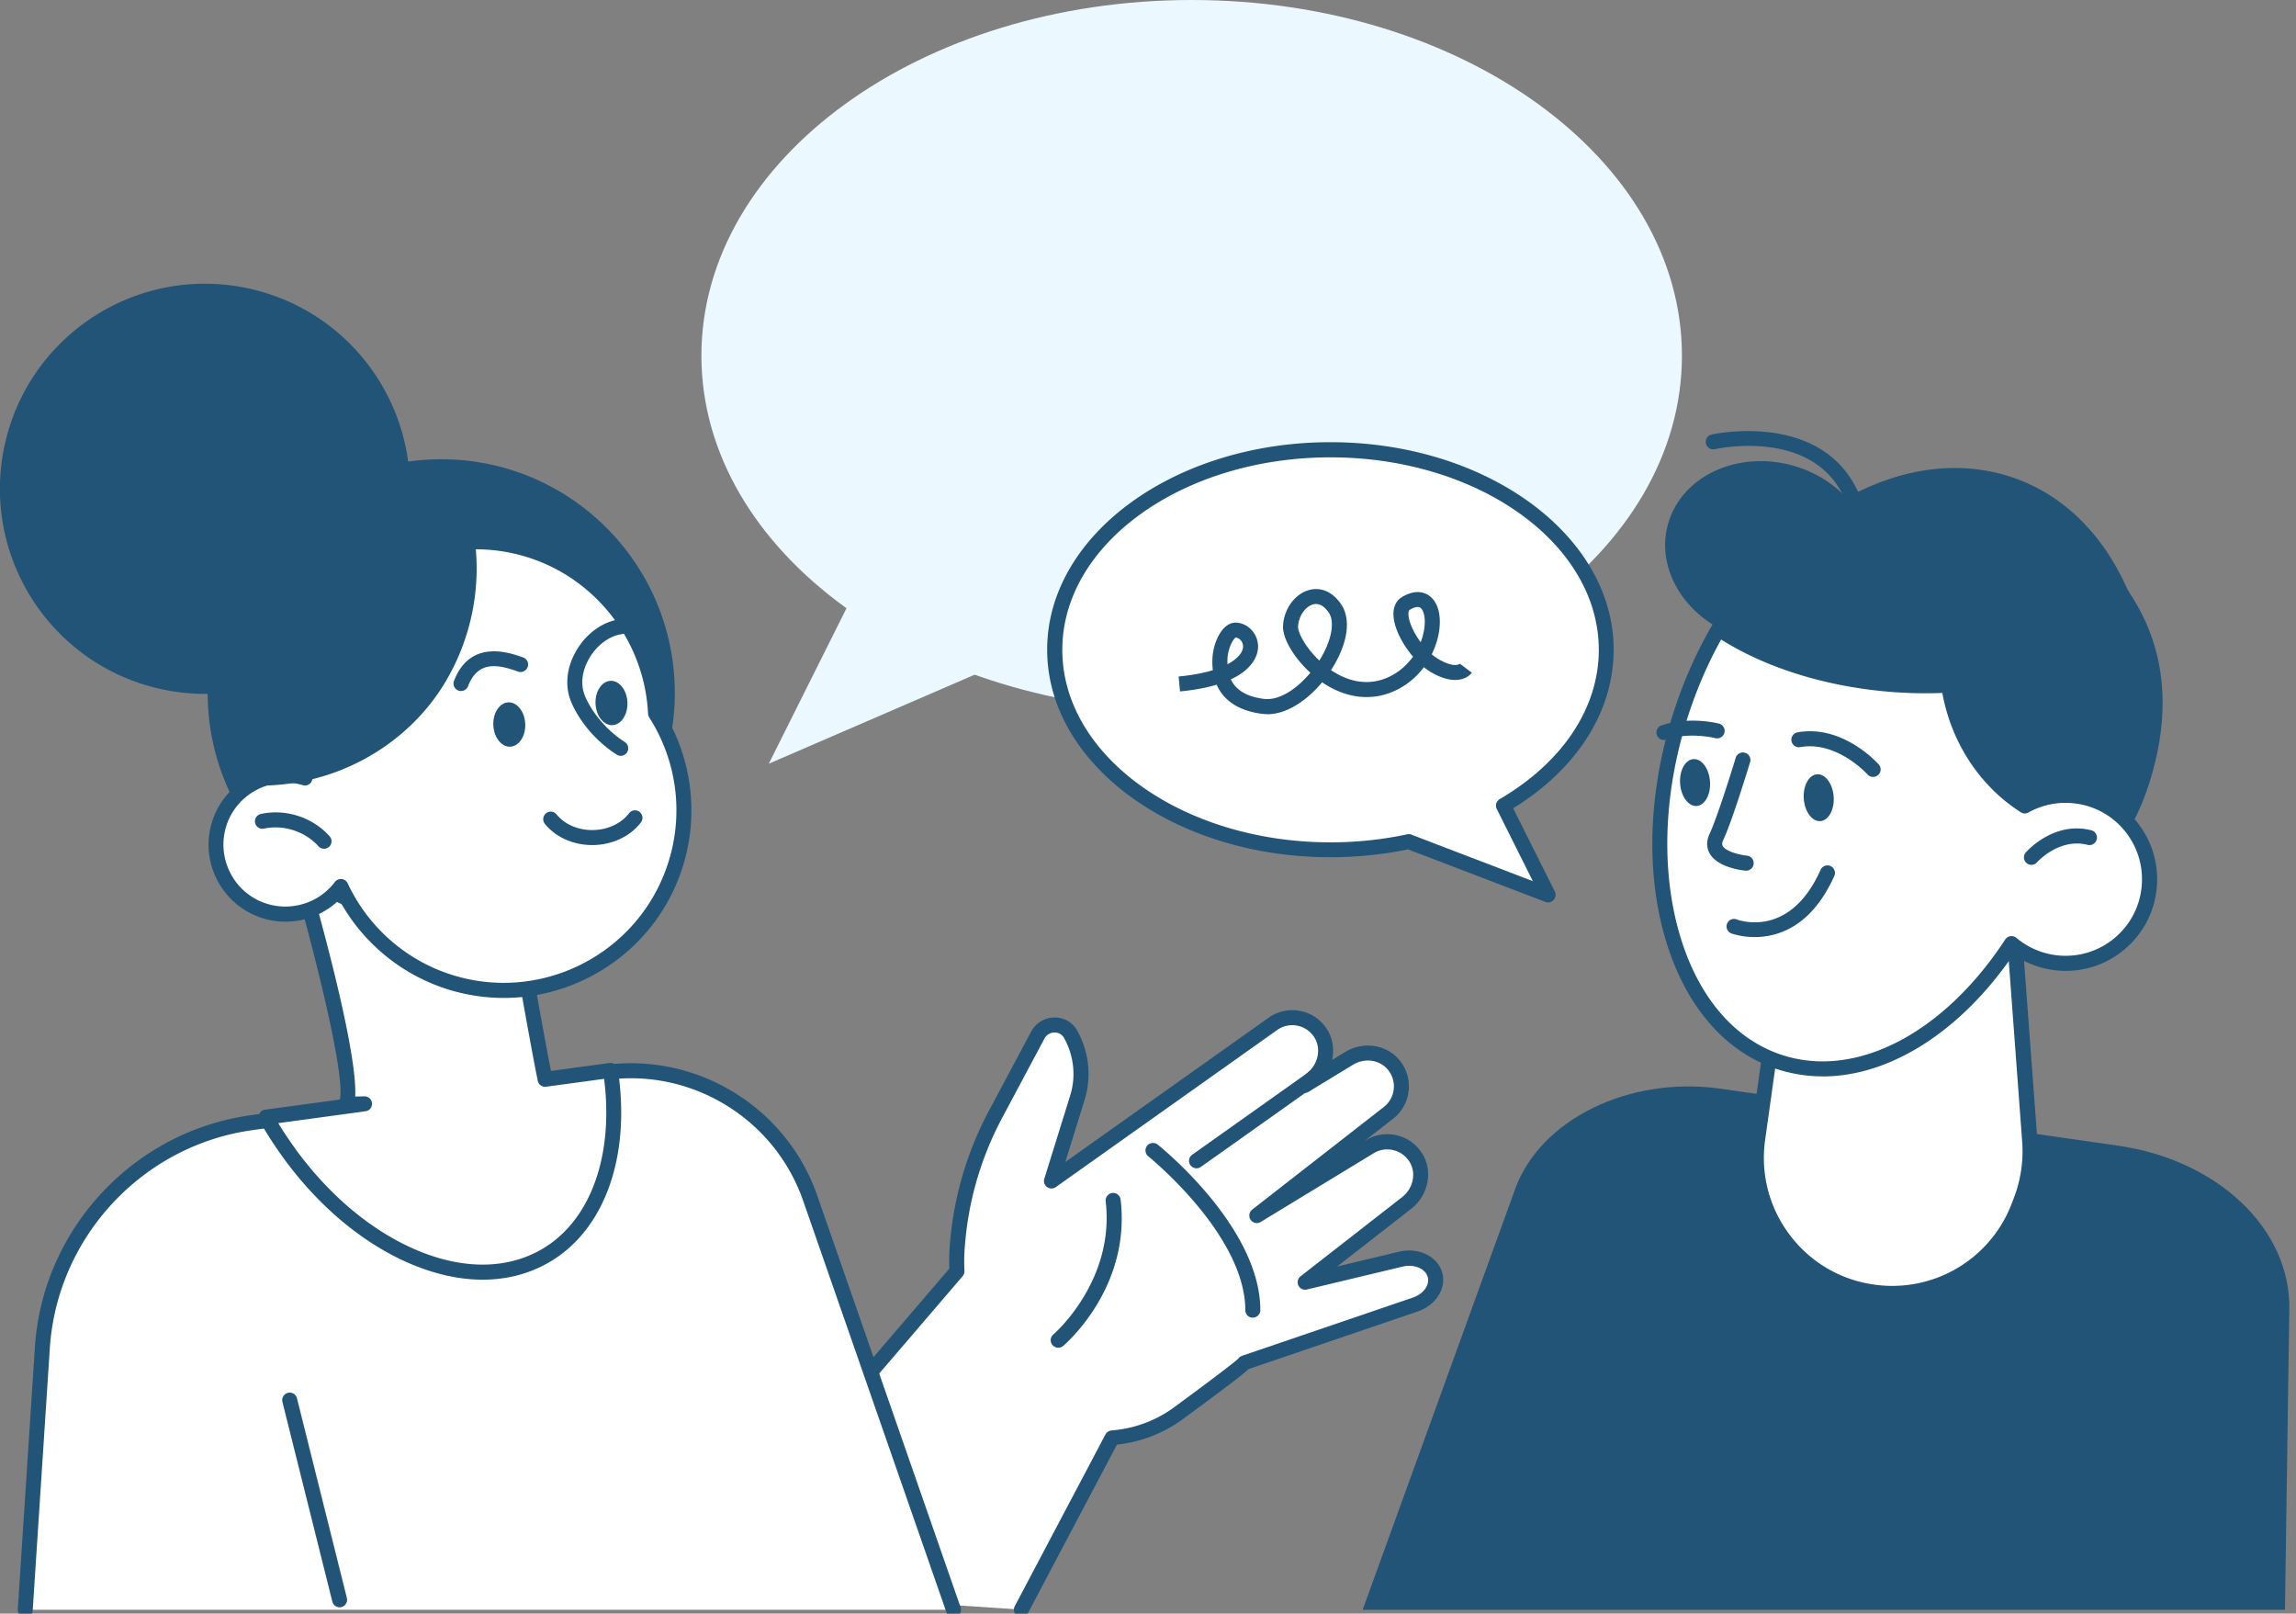 <svg width="306" height="215" viewBox="0 0 306 215" fill="none" xmlns="http://www.w3.org/2000/svg">
    <rect x="0" y="0" width="306" height="215" fill="#808080" stroke="none"/>
    <g clip-path="url(#pwl8utyola)">
        <path d="M304.52 214.49H181.61l20.31-56.03c3.38-9.34 15.26-15.13 27.43-13.39l52.9 7.58c13.36 1.91 23.01 11.1 22.86 21.75l-.58 40.09h-.01z" fill="#215477"/>
        <path d="m136.13 214.49 12.09-22.89c3.1-.25 6.18-1.31 8.87-3.29 4.66-3.43 8.68-6.44 8.77-6.71l22.75-7.75c1.89-.64 3.03-2.31 2.65-3.88-.41-1.71-2.46-2.68-4.57-2.17l-12.75 3.05 13.54-10.55c1.75-1.36 2.41-3.8 1.37-5.76-1.22-2.29-4.1-3.06-6.28-1.73l-15.06 9.16 17.54-13.67a4.494 4.494 0 0 0 .67-6.43c-1.44-1.72-3.98-2.01-5.9-.85l-5.95 3.62 1.21-1.08c1.65-1.48 2.13-3.96.96-5.84a4.48 4.48 0 0 0-6.39-1.28l-22.32 15.84-7.18 5.1 3.45-11.09c.88-2.83.55-5.89-.91-8.47-.96-1.69-3.45-1.58-4.37.13l-5.6 10.5a44.722 44.722 0 0 0-5.16 18.15c-.06.94-.05 1.88-.01 2.82l-36.06 42.06 44.65 3-.01.01z" fill="#fff"/>
        <path d="M136.13 215.49a1.005 1.005 0 0 1-.89-1.47l12.09-22.89c.16-.3.46-.5.81-.53 3.04-.24 5.93-1.31 8.36-3.1 6.88-5.06 8.28-6.22 8.54-6.48.12-.17.29-.3.5-.37l22.75-7.75c1.4-.48 2.26-1.64 2-2.7-.27-1.15-1.82-1.81-3.37-1.43l-12.75 3.05a.99.99 0 0 1-1.13-.54c-.2-.42-.08-.93.29-1.22l13.54-10.55c1.41-1.1 1.88-3.03 1.1-4.5a3.466 3.466 0 0 0-2.16-1.73c-.93-.26-1.9-.12-2.73.38l-15.06 9.16a.99.99 0 0 1-1.34-.29c-.3-.44-.21-1.03.21-1.36l17.54-13.67c.75-.59 1.22-1.43 1.32-2.38.1-.95-.18-1.88-.81-2.62-1.09-1.3-3.07-1.57-4.61-.63l-5.95 3.62a.99.99 0 0 1-1.32-.26c-.31-.41-.25-.99.13-1.34l1.21-1.08c1.33-1.19 1.66-3.16.78-4.57a3.472 3.472 0 0 0-2.27-1.57c-.95-.19-1.91.01-2.69.57l-29.5 20.93c-.35.25-.82.25-1.17 0s-.5-.7-.37-1.11l3.45-11.09c.8-2.55.49-5.35-.83-7.68-.37-.65-1-.72-1.26-.71-.58 0-1.08.31-1.35.82l-5.6 10.5a43.24 43.24 0 0 0-5.04 17.74c-.05.81-.06 1.7-.01 2.71.01.25-.08.5-.24.69L92.24 212.1a.999.999 0 1 1-1.52-1.3l35.8-41.76c-.03-.93-.02-1.76.03-2.53a45.23 45.23 0 0 1 5.28-18.56l5.6-10.5a3.532 3.532 0 0 1 3.09-1.87c1.26-.03 2.41.63 3.03 1.72 1.59 2.81 1.96 6.18 1 9.26l-2.57 8.27 27.09-19.22c1.22-.87 2.77-1.2 4.24-.9 1.49.3 2.76 1.17 3.57 2.47.76 1.21.96 2.68.65 4.06l1.77-1.08c2.38-1.45 5.47-.99 7.18 1.06a5.454 5.454 0 0 1 1.26 4.11c-.16 1.49-.9 2.82-2.08 3.74l-3.87 3.01.25-.16c1.28-.78 2.85-1 4.3-.6 1.47.4 2.67 1.37 3.39 2.71 1.23 2.31.53 5.33-1.63 7.02l-9.9 7.71 8.26-1.98c2.65-.63 5.24.67 5.78 2.91.5 2.08-.92 4.25-3.3 5.06l-22.53 7.67c-.69.66-2.67 2.19-8.72 6.64-2.58 1.9-5.63 3.08-8.83 3.43l-11.84 22.41c-.18.34-.53.53-.89.53v.06z" fill="#215477"/>
        <path d="M159.47 155.67c-.31 0-.62-.15-.82-.42a.996.996 0 0 1 .24-1.39l15.62-11.08a.996.996 0 0 1 1.39.24c.32.45.21 1.07-.24 1.39l-15.62 11.08c-.18.12-.38.18-.58.18h.01z" fill="#215477"/>
        <path d="m3.36 214.49 2.28-34.93c1-15.3 12.59-27.8 27.76-29.95l47.14-6.69c11.96-1.7 23.45 5.31 27.43 16.72l19.1 54.85H3.36z" fill="#fff"/>
        <path d="M127.071 215.49c-.41 0-.8-.26-.94-.67l-19.1-54.85c-3.81-10.93-14.89-17.68-26.34-16.06l-47.14 6.69c-14.63 2.07-25.94 14.28-26.91 29.03l-2.28 34.93a.996.996 0 1 1-1.99-.13l2.28-34.93c1.02-15.68 13.06-28.67 28.62-30.88l47.14-6.69c12.4-1.76 24.39 5.55 28.51 17.38l19.1 54.85a.993.993 0 0 1-.62 1.27.96.96 0 0 1-.33.06z" fill="#215477"/>
        <path d="M158.82 94.78c36.087 0 65.34-21.217 65.34-47.39C224.16 21.217 194.907 0 158.82 0c-36.086 0-65.34 21.217-65.34 47.39 0 26.173 29.254 47.39 65.34 47.39z" fill="#EBF8FF"/>
        <path d="m118.421 69.83-15.96 31.93 36.91-15.96-20.95-15.97z" fill="#EBF8FF"/>
        <path d="M214.07 86.57c0-14.72-16.45-26.65-36.75-26.65s-36.75 11.93-36.75 26.65c0 14.72 16.45 26.65 36.75 26.65 3.62 0 7.12-.39 10.42-1.09l18.59 7.11-5.96-11.92c8.35-4.89 13.7-12.36 13.7-20.75z" fill="#fff"/>
        <path d="M206.33 120.25c-.12 0-.24-.02-.36-.07l-18.32-7.01c-3.37.7-6.84 1.05-10.34 1.05-20.82 0-37.75-12.4-37.75-27.65 0-15.25 16.94-27.65 37.75-27.65s37.75 12.4 37.75 27.65c0 8.21-4.87 15.87-13.39 21.13l5.55 11.09c.18.37.12.81-.15 1.12a1 1 0 0 1-.74.33v.01zm-18.59-9.11c.12 0 .24.02.36.07l16.19 6.2-4.81-9.62c-.24-.47-.06-1.04.39-1.31 8.39-4.91 13.21-12.16 13.21-19.89 0-14.14-16.04-25.65-35.75-25.65s-35.75 11.51-35.75 25.65c0 14.14 16.04 25.65 35.75 25.65 3.45 0 6.89-.36 10.21-1.07.07-.01.14-.02.21-.02l-.01-.01z" fill="#215477"/>
        <path d="M168.87 95.15c-.23 0-.46-.01-.7-.04-3.03-.39-5.08-1.73-6.02-3.88-1.3.39-2.9.71-4.88.9l-.19-1.99c1.88-.18 3.38-.48 4.56-.84-.06-.5-.08-1.03-.05-1.58.08-1.66.78-3.38 1.72-4.2.61-.53 1.19-.59 1.57-.55 1.56.15 2.79 1.55 2.79 3.18 0 .79-.35 2.85-3.63 4.37.69 1.46 2.14 2.31 4.39 2.6 2.13.27 4.48-1.41 6.21-3.48-2.2-2.01-3.75-4.6-3.64-6.31.14-2.24 1.61-4.22 3.49-4.72 1.61-.43 3.17.28 4.28 1.96 1.31 1.97.86 5.13-1.2 8.44-.06.09-.12.19-.18.28 1.8 1.21 4.5 2.3 7.51 1 1.47-.64 2.6-1.65 3.42-2.8-1.51-1.75-2.61-4-2.61-5.68 0-1.04.42-1.85 1.19-2.29 1.64-.95 2.78-.65 3.45-.23 1.11.7 1.67 2.22 1.52 4.17-.09 1.18-.44 2.47-1.05 3.72.3.25.6.48.92.66 2.15 1.25 2.82.6 2.83.59l1.59 1.21c-.06.09-1.59 2.16-5.43-.07-.32-.19-.65-.42-.96-.67-.99 1.32-2.34 2.48-4.06 3.23-3.05 1.32-6.41.89-9.5-1.22-1.97 2.36-4.66 4.26-7.33 4.26l-.01-.02zm-4.18-10.2c-.26.1-1.03 1.31-1.1 2.85-.01.25-.01.48 0 .71 1.56-.82 2.08-1.74 2.08-2.37 0-.68-.51-1.15-.98-1.19zm10.7-4.47c-.12 0-.25.02-.38.05-1.04.28-1.93 1.56-2.01 2.92-.05.84 1.02 2.85 2.83 4.56l.05-.07c1.56-2.51 2.06-5.03 1.23-6.28-.37-.56-.96-1.18-1.71-1.18h-.01zm13.55.4c-.36 0-.78.21-1.04.36-.12.07-.19.26-.19.57 0 .96.66 2.45 1.63 3.76.3-.77.47-1.55.53-2.27.1-1.29-.23-2.1-.59-2.33a.665.665 0 0 0-.34-.09z" fill="#215477"/>
        <path d="m268.151 120.09 2.38 32.01c.2 2.67-.2 5.35-1.16 7.85l-.31.81c-3 7.78-10.94 12.5-19.22 11.42-9.97-1.3-16.97-10.49-15.57-20.45l3.43-24.42 30.45-7.22z" fill="#fff"/>
        <path d="M252.21 173.34c-.83 0-1.66-.05-2.5-.16-5.09-.67-9.61-3.28-12.71-7.37a18.918 18.918 0 0 1-3.71-14.22l3.43-24.42c.06-.41.36-.74.76-.83l30.45-7.22a1.011 1.011 0 0 1 1.23.9l2.38 32.01c.21 2.8-.22 5.67-1.23 8.28l-.31.81a19.041 19.041 0 0 1-17.77 12.22h-.02zm-13.62-45.21-3.34 23.74c-.64 4.55.54 9.07 3.32 12.73s6.83 6 11.38 6.59a17.036 17.036 0 0 0 18.15-10.79l.31-.81c.9-2.34 1.28-4.91 1.1-7.42l-2.29-30.84-28.65 6.8h.02z" fill="#215477"/>
        <path d="M273.7 69.15c-9.92-6.73-24.13-5.81-26.85-1.94-1.78-2.27-4.37-4.09-7.51-5.06-7.35-2.25-14.93 1.03-16.93 7.33-1.74 5.46 1.29 11.39 6.9 14.35-2.16 3.6-3.99 7.6-5.36 11.94-5.5 17.3 22.24 27.33 27.54 28.96 14.33 4.4 29.98-4.71 34.94-20.33 4.97-15.63-.74-27.12-12.72-35.24l-.01-.01z" fill="#215477"/>
        <path d="M273.09 73.62c-4.26.29-7.86 1.67-10.25 4.22-6.74 7.21-3.69 26.58 11.82 31.83.97.33 2.11.17 2.95.71 4.47-14.17 2.39-28.06-4.52-36.77v.01z" fill="#215477"/>
        <path d="M228.7 83.55c5.62 3.9 13.58 6.72 22.58 7.56 15.13 1.41 28.41-3.24 32.97-10.83-3.18-8.37-9.03-14.63-16.96-16.96-13.54-3.99-29.03 4.7-38.6 20.23h.01z" fill="#215477"/>
        <path d="M282.485 125.715c4.732-3.975 5.346-11.033 1.371-15.765-3.975-4.732-11.033-5.346-15.765-1.371-4.732 3.975-5.346 11.033-1.371 15.765 3.975 4.732 11.033 5.346 15.765 1.371z" fill="#fff"/>
        <path d="M276.33 106.02c-2.33-.22-4.56.3-6.47 1.36-5.98-3.82-9.27-10.09-10.15-16.1-2.71.15-5.54.11-8.43-.16-8.82-.82-16.63-3.55-22.23-7.33a58.126 58.126 0 0 0-5.18 11.82c-6.56 21.01-.49 41.6 13.56 45.99 10.52 3.29 22.54-3.45 30.67-15.87a11.14 11.14 0 0 0 6.16 2.58c6.15.57 11.61-3.95 12.18-10.11.57-6.15-3.95-11.61-10.11-12.18z" fill="#fff"/>
        <path d="M242.9 143.42c-1.96 0-3.89-.29-5.77-.87-7.12-2.23-12.51-8.42-15.17-17.43-2.62-8.87-2.28-19.46.96-29.81 1.32-4.24 3.1-8.28 5.27-12.02.14-.24.37-.41.64-.47s.55 0 .78.14c5.7 3.84 13.43 6.38 21.77 7.16 2.78.26 5.57.31 8.28.16.52-.03.97.34 1.05.85.92 6.26 4.27 11.73 9.22 15.09 2.02-.99 4.25-1.4 6.5-1.19 3.24.3 6.17 1.85 8.25 4.35 2.08 2.51 3.06 5.67 2.76 8.92-.3 3.24-1.85 6.17-4.35 8.25a12.14 12.14 0 0 1-8.92 2.76c-2.11-.2-4.11-.93-5.83-2.13-7.07 10.34-16.51 16.25-25.43 16.25l-.01-.01zM229.39 85.2c-1.86 3.35-3.4 6.95-4.57 10.7-3.12 9.98-3.45 20.15-.95 28.65 2.46 8.36 7.38 14.07 13.85 16.09 9.79 3.06 21.38-3.01 29.53-15.46.16-.24.41-.4.69-.44.28-.04.57.04.79.22a10.16 10.16 0 0 0 5.61 2.35c2.71.25 5.36-.57 7.45-2.3 2.1-1.74 3.39-4.19 3.64-6.9s-.57-5.36-2.3-7.45c-1.74-2.1-4.19-3.39-6.9-3.64-2.05-.19-4.09.24-5.89 1.24-.32.18-.71.17-1.02-.03-5.46-3.49-9.24-9.25-10.46-15.9-2.53.1-5.11.03-7.68-.21-8.23-.77-15.92-3.21-21.79-6.9v-.02zM247.07 67.76a.99.99 0 0 1-.93-.64c-1.66-4.27-5.08-6.8-10.16-7.51-3.91-.55-7.39.23-7.42.24-.54.12-1.07-.21-1.2-.75-.12-.54.21-1.07.75-1.2.15-.03 15.26-3.39 19.89 8.49.2.51-.05 1.09-.57 1.29-.12.05-.24.07-.36.07v.01z" fill="#215477"/>
        <path d="M223.92 104.41c.12 1.72 1.11 3.06 2.21 2.98 1.1-.08 1.89-1.54 1.77-3.26-.12-1.72-1.11-3.06-2.21-2.98-1.1.08-1.89 1.54-1.77 3.26zM221.77 98.6a1 1 0 0 1-.32-1.95c3.74-1.24 7.5-.27 7.66-.23.53.14.85.69.71 1.22s-.69.85-1.22.71c-.03 0-3.36-.86-6.52.19-.1.03-.21.05-.31.05v.01zM240.401 106.43c.12 1.72 1.11 3.06 2.21 2.98 1.1-.08 1.89-1.54 1.77-3.26-.12-1.72-1.11-3.06-2.21-2.98-1.1.08-1.89 1.54-1.77 3.26zM249.64 103.52c-.28 0-.55-.11-.75-.33-.04-.05-4.08-4.51-8.97-3.64-.54.1-1.06-.27-1.16-.81-.1-.54.27-1.06.81-1.16 6-1.07 10.62 4.06 10.82 4.28a.99.99 0 0 1-.09 1.41.99.99 0 0 1-.66.25zM232.72 116.01h-.09c-.38-.03-3.7-.4-4.77-2.28-.31-.55-.57-1.46 0-2.66 1.1-2.33 3.45-10.03 3.47-10.11a1.003 1.003 0 0 1 1.92.58c-.1.32-2.41 7.92-3.58 10.38-.24.51-.12.73-.07.81.4.7 2.15 1.17 3.22 1.28a1 1 0 0 1 .9 1.09c-.05.52-.48.91-.99.91h-.01zM233.86 124.86c-1.82 0-3.09-.48-3.12-.49a.995.995 0 0 1-.56-1.3c.2-.51.78-.76 1.29-.56.29.11 7.07 2.59 11.17-6.61.22-.5.82-.73 1.32-.51.5.23.73.82.51 1.32-3.06 6.84-7.6 8.15-10.61 8.15zM270.74 115.24a.99.99 0 0 1-.66-.25.997.997 0 0 1-.09-1.41c.15-.17 3.75-4.22 8.73-2.95.54.14.86.68.72 1.22-.14.54-.68.86-1.22.72-3.78-.96-6.71 2.29-6.74 2.33-.2.22-.47.34-.75.34h.01zM53.92 71.335c3.427-14.694-5.706-29.384-20.4-32.811-14.694-3.428-29.385 5.705-32.812 20.4-3.428 14.693 5.706 29.384 20.4 32.811 14.694 3.427 29.384-5.706 32.811-20.4z" fill="#215477"/>
        <path d="m48.57 147.08-2.42.05c1.64-3.96-6.58-32.09-6.58-32.09l27.92-.78c-.04.48 3.45 21.13 5.15 29.55l8.72-1.18c1.65 10.82-1.34 20.47-8.69 24.71-11 6.35-27.58-1.79-37.04-18.18-.06-.1-.11-.21-.17-.31l13.11-1.78v.01z" fill="#fff"/>
        <path d="M64.33 170.51c-3.55 0-7.34-.95-11.19-2.83-7.17-3.52-13.7-9.92-18.37-18.01l-.18-.32c-.16-.29-.17-.64-.03-.94.15-.3.43-.5.76-.55l9.97-1.35c.79-3.34-3.63-20.72-6.69-31.19a.998.998 0 0 1 .93-1.28l27.92-.78c.28-.01.56.1.75.31.17.18.27.42.28.68.1 1.1 3.2 19.56 4.95 28.45l7.79-1.06c.54-.08 1.04.3 1.12.84 1.77 11.58-1.75 21.44-9.18 25.73-2.66 1.54-5.66 2.3-8.85 2.3h.02zm-27.25-20.87c4.43 7.29 10.41 13.03 16.94 16.24 6.69 3.28 13.14 3.49 18.16.59 6.49-3.75 9.64-12.4 8.33-22.72l-7.73 1.05a.998.998 0 0 1-1.11-.79c-1.25-6.18-4.37-24.06-5.04-28.72l-25.73.72c1.76 6.11 6.75 24.07 6.44 30.1l1.22-.03h.02c.52 0 .96.4 1 .92.04.53-.34 1-.86 1.07l-11.62 1.58-.02-.01z" fill="#215477"/>
        <path d="M59.74 123.439c17.184-.516 30.697-14.865 30.181-32.05-.516-17.185-14.865-30.697-32.05-30.181-17.185.516-30.698 14.865-30.182 32.05.516 17.185 14.866 30.698 32.05 30.181z" fill="#215477"/>
        <path d="M40.661 103.67c-1.52-4.6-1.69-9.69-.13-14.66 3.97-12.65 17.45-19.68 30.09-15.71 9.87 3.1 16.3 12 16.76 21.77 3.67 5.77 4.88 13.06 2.67 20.09-3.97 12.65-17.45 19.68-30.09 15.71-6.68-2.1-11.77-6.85-14.52-12.73-2.29 3.03-6.32 4.46-10.16 3.25-4.88-1.53-7.59-6.73-6.06-11.61 1.51-4.82 6.6-7.52 11.43-6.1l.01-.01z" fill="#fff"/>
        <path d="M67.14 132.97c-2.48 0-4.99-.37-7.48-1.15a25.019 25.019 0 0 1-14.45-11.92c-2.67 2.6-6.6 3.58-10.23 2.44-5.4-1.7-8.41-7.47-6.71-12.86 1.48-4.73 6.18-7.66 10.96-7.11-1.17-4.52-1.05-9.21.34-13.66 4.13-13.15 18.2-20.49 31.35-16.36 9.86 3.1 16.84 12.08 17.44 22.41a24.99 24.99 0 0 1 2.64 20.7c-3.35 10.67-13.24 17.51-23.87 17.51h.01zm-21.7-15.84h.1a1 1 0 0 1 .8.57c2.72 5.83 7.79 10.28 13.91 12.2 12.1 3.8 25.04-2.95 28.84-15.05 2.04-6.48 1.11-13.5-2.56-19.25-.09-.15-.15-.32-.16-.49-.46-9.6-6.91-17.99-16.06-20.86-12.1-3.8-25.04 2.95-28.84 15.05-1.44 4.58-1.4 9.44.12 14.05.12.35.03.74-.23 1.01a.98.98 0 0 1-1 .26c-4.29-1.26-8.86 1.19-10.2 5.44-.66 2.11-.46 4.34.56 6.3a8.179 8.179 0 0 0 4.85 4.06 8.29 8.29 0 0 0 9.06-2.9c.19-.25.49-.4.8-.4l.01.01z" fill="#215477"/>
        <path d="M43.19 113.09c-.28 0-.55-.11-.75-.33-1.76-1.97-4.67-2.92-7.25-2.35a.996.996 0 0 1-1.19-.76.996.996 0 0 1 .76-1.19c3.31-.73 6.91.44 9.17 2.97.37.41.33 1.04-.08 1.41a.99.99 0 0 1-.66.25zM78.92 112.6c-2.52 0-4.86-1.05-6.3-2.82a1.002 1.002 0 1 1 1.56-1.26c1.08 1.33 2.9 2.12 4.86 2.08 1.96-.03 3.75-.87 4.79-2.23.33-.44.96-.53 1.4-.19.44.33.53.96.19 1.4-1.41 1.85-3.78 2.98-6.35 3.02h-.15zM61.44 92.08c-.12 0-.24-.02-.36-.07a.993.993 0 0 1-.57-1.29c2.14-5.56 7.29-3.78 8.98-3.2l.24.08a1.003 1.003 0 0 1-.64 1.9l-.25-.09c-2.43-.84-5.13-1.44-6.46 2.02a.99.99 0 0 1-.93.64l-.01.01zM82.73 100.71c-.19 0-.37-.05-.54-.16-3.38-2.17-5.44-5.3-6.18-7.32-.76-2.07-.44-4.5.88-6.67 1.36-2.25 3.52-3.76 5.76-4.05a.993.993 0 0 1 1.12.86c.07.55-.32 1.05-.86 1.12-1.62.21-3.28 1.4-4.31 3.11-1 1.65-1.26 3.45-.71 4.94.51 1.4 2.22 4.3 5.38 6.33.46.3.6.92.3 1.38-.19.3-.51.46-.84.46z" fill="#215477"/>
        <path d="M83.62 93.58c.07 1.63-.83 2.99-2 3.04-1.17.05-2.18-1.23-2.25-2.86-.07-1.63.83-2.99 2-3.04 1.17-.05 2.18 1.23 2.25 2.86zM70 96.45c.07 1.63-.83 2.99-2 3.04-1.17.05-2.18-1.23-2.25-2.86-.07-1.63.83-2.99 2-3.04 1.17-.05 2.18 1.23 2.25 2.86zM34.24 92.07c-.49 3.94-.74 7.92-.87 11.88 0 .34.21.72.59.72 3.45.08 6.89-.46 10.17-1.58 5.99-2.06 11.27-6.06 14.71-11.39 3.76-5.83 5.37-12.97 4.42-19.85-.1-.78-1.22-.64-1.28.05-2.38-1.92-5.9-1.93-8.77-1.22-3.2.79-6.09 2.44-8.84 4.21-2.98 1.91-5.67 3.93-7.36 7.12-1.65 3.1-2.33 6.6-2.76 10.05l-.01.01zM141.03 179.57c-.28 0-.56-.12-.76-.35a.991.991 0 0 1 .12-1.41c.08-.07 8.22-7.13 6.97-17.74-.06-.55.33-1.05.88-1.11.54-.07 1.04.33 1.11.88 1.38 11.7-7.29 19.19-7.66 19.5-.19.16-.42.24-.65.24l-.01-.01zM166.97 175.58c-.55 0-1-.45-1-1 0-10.03-12.8-20.4-12.93-20.5-.43-.35-.5-.97-.16-1.41.35-.43.97-.5 1.41-.16.56.45 13.68 11.07 13.68 22.06 0 .55-.45 1-1 1v.01z" fill="#215477"/>
        <path d="m38.61 186.56 6.65 26.6-6.65-26.6z" fill="#fff"/>
        <path d="M45.26 214.16c-.45 0-.86-.3-.97-.76l-6.65-26.6a.995.995 0 0 1 .73-1.21.995.995 0 0 1 1.21.73l6.65 26.6a.995.995 0 0 1-.97 1.24z" fill="#215477"/>
    </g>
    <defs>
        <clipPath id="pwl8utyola">
            <path fill="#fff" d="M0 0h305.1v215.49H0z"/>
        </clipPath>
    </defs>
</svg>
